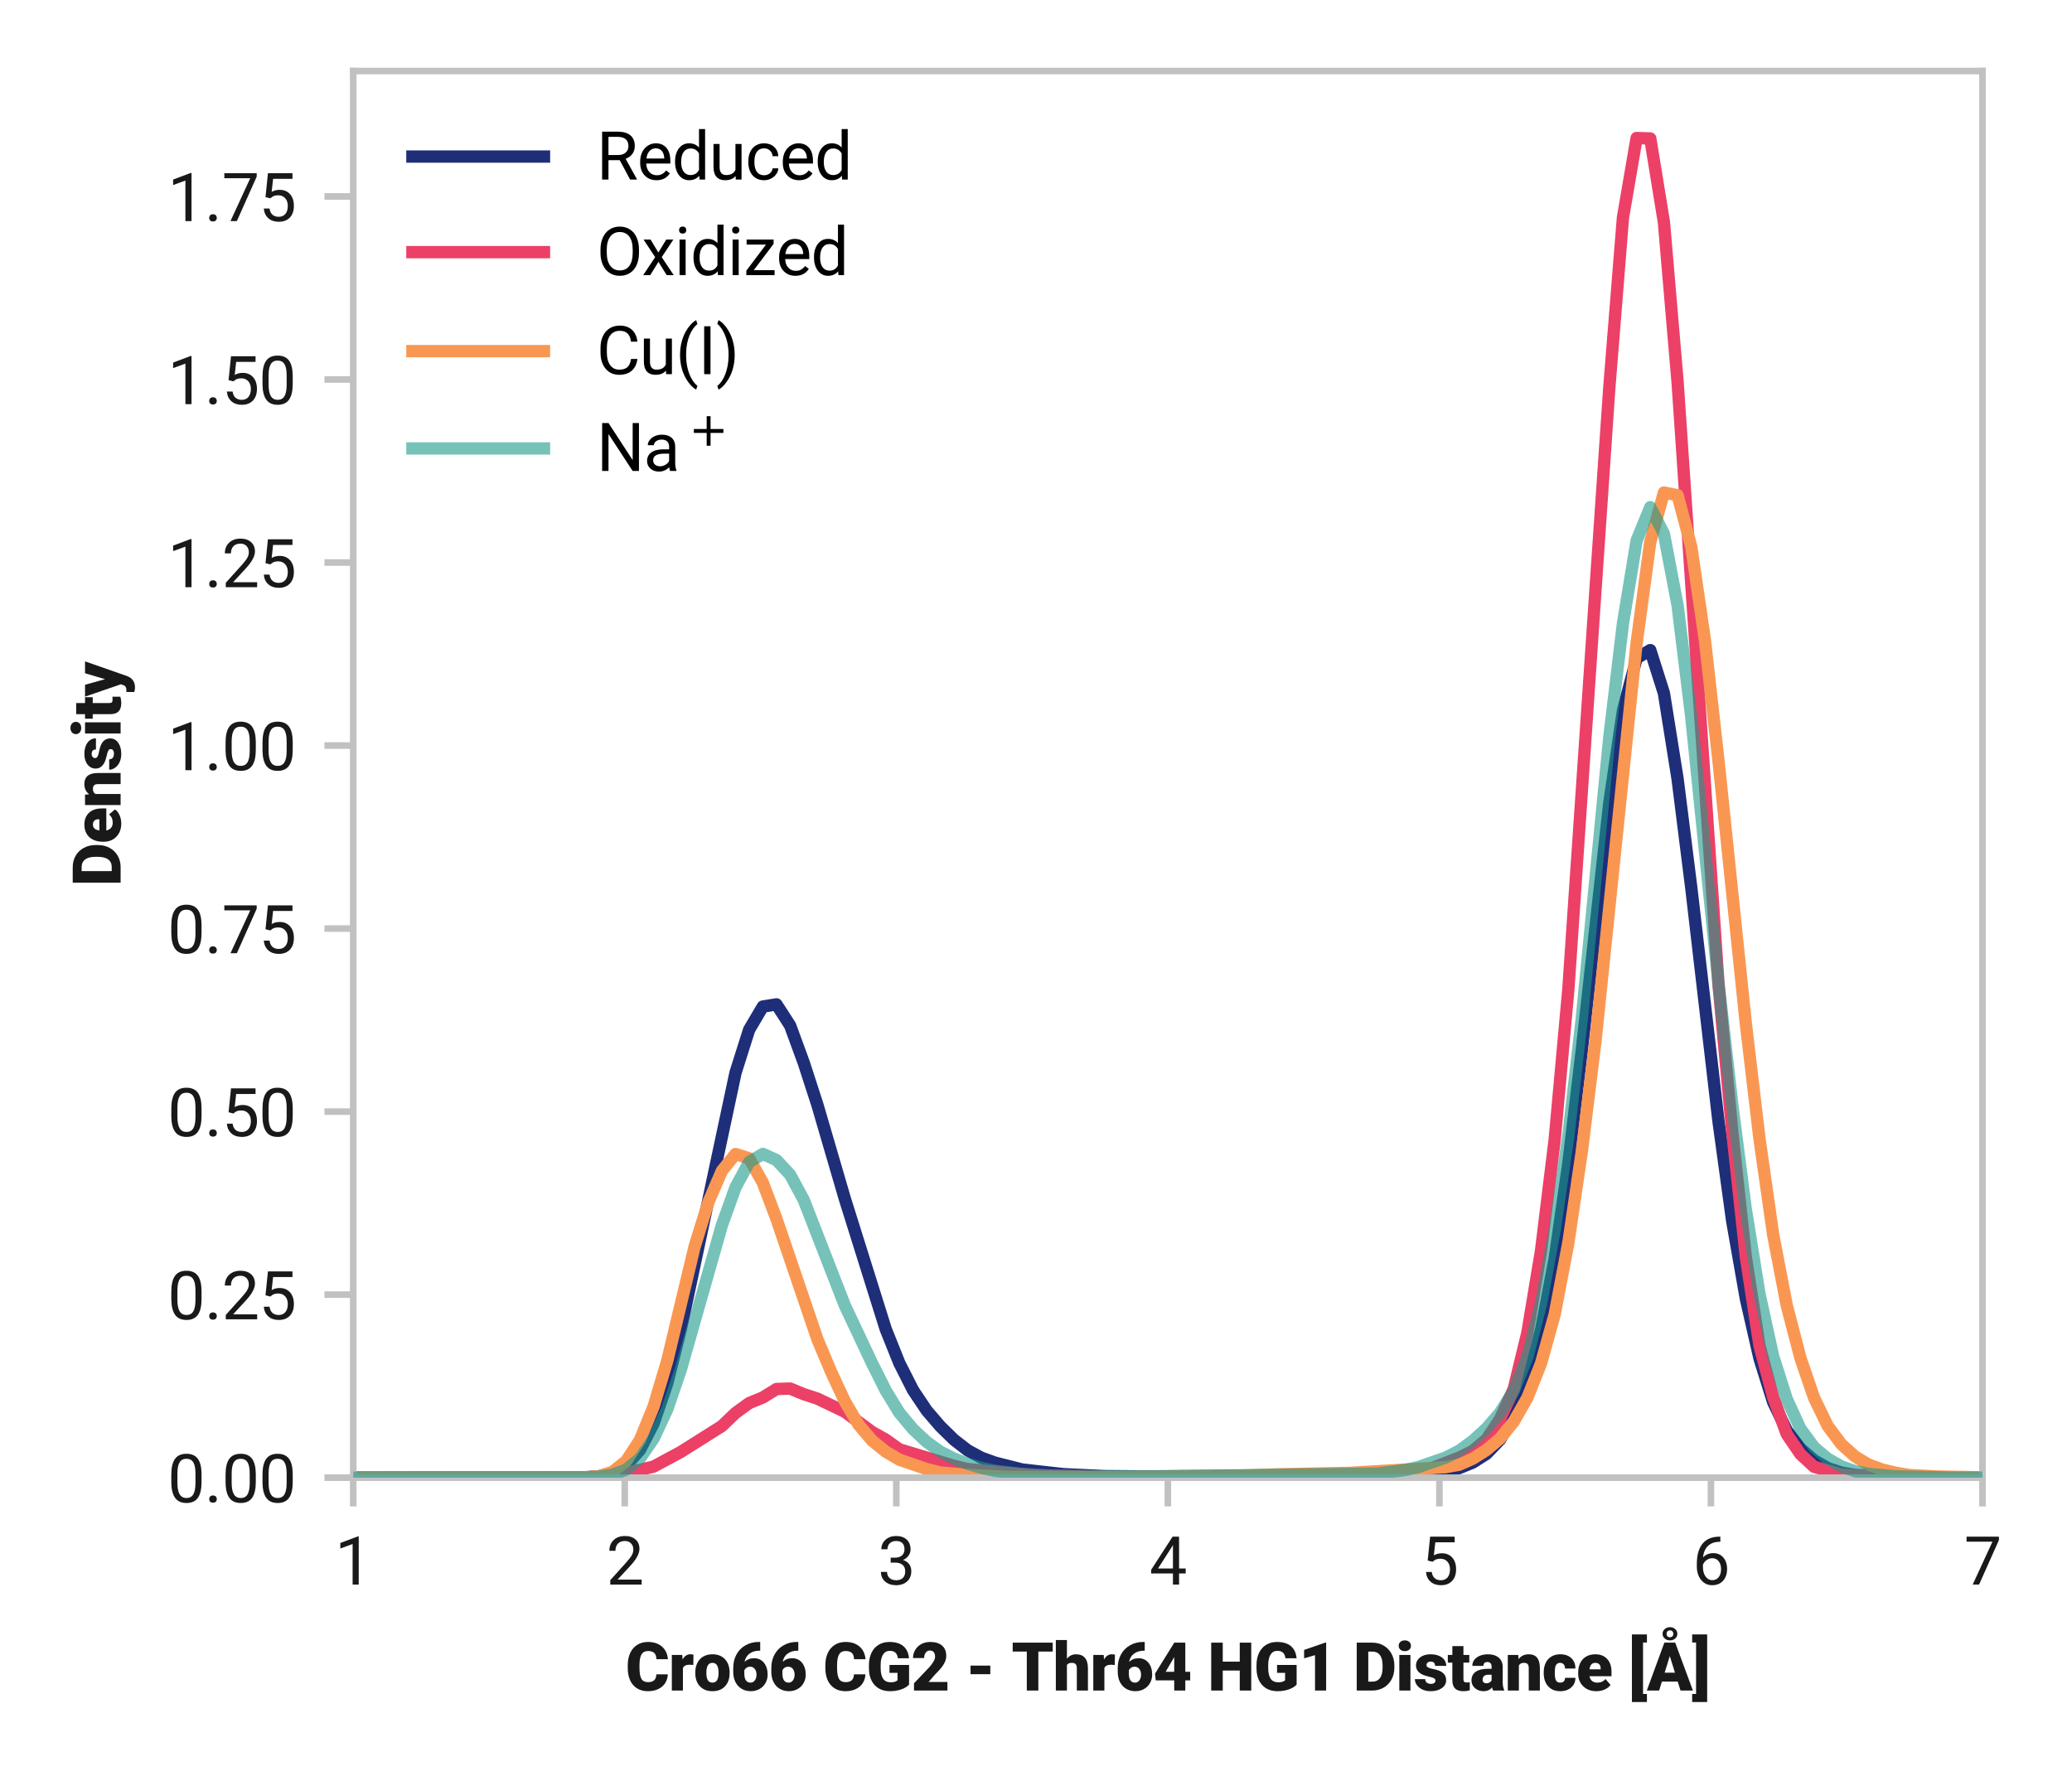 <?xml version="1.0" encoding="utf-8" standalone="no"?>
<!DOCTYPE svg PUBLIC "-//W3C//DTD SVG 1.1//EN"
  "http://www.w3.org/Graphics/SVG/1.1/DTD/svg11.dtd">
<svg xmlns:xlink="http://www.w3.org/1999/xlink" width="252pt" height="216pt" viewBox="0 0 252 216" xmlns="http://www.w3.org/2000/svg" version="1.1">
 <defs>
  <style type="text/css">*{stroke-linejoin: round; stroke-linecap: butt}</style>
 </defs>
 <g id="figure_1">
  <g id="patch_1">
   <path d="M 0 216 
L 252 216 
L 252 0 
L 0 0 
z
" style="fill: #ffffff"/>
  </g>
  <g id="axes_1">
   <g id="patch_2">
    <path d="M 42.959 179.728 
L 241.114 179.728 
L 241.114 8.64 
L 42.959 8.64 
z
" style="fill: #ffffff"/>
   </g>
   <g id="line2d_1">
    <path d="M 42.959 179.728 
L 71.188 179.676 
L 72.848 179.56 
L 74.509 179.187 
L 76.169 178.239 
L 77.83 176.356 
L 79.49 173.136 
L 81.151 168.261 
L 82.812 161.632 
L 89.454 130.479 
L 91.114 125.238 
L 92.775 122.428 
L 94.435 122.16 
L 96.096 124.736 
L 97.756 129.266 
L 99.417 134.393 
L 102.738 145.761 
L 107.719 161.652 
L 109.38 165.795 
L 111.04 169.071 
L 112.701 171.555 
L 114.361 173.485 
L 116.022 175.111 
L 117.682 176.399 
L 119.343 177.298 
L 121.003 177.898 
L 124.325 178.738 
L 129.306 179.298 
L 134.288 179.537 
L 139.269 179.575 
L 160.856 179.461 
L 167.498 179.453 
L 174.14 179.223 
L 175.801 178.973 
L 177.461 178.567 
L 179.122 177.89 
L 180.782 176.834 
L 182.443 175.107 
L 184.103 172.281 
L 185.764 168.011 
L 187.424 161.784 
L 189.085 153.075 
L 190.745 141.503 
L 192.406 127.517 
L 195.727 97.655 
L 197.387 86.416 
L 199.048 80.055 
L 200.708 79.072 
L 202.369 84.316 
L 204.03 94.733 
L 205.69 107.927 
L 209.011 136.425 
L 210.672 148.509 
L 212.332 157.952 
L 213.993 165.224 
L 215.653 170.538 
L 217.314 173.995 
L 218.974 176.178 
L 220.635 177.619 
L 222.295 178.56 
L 223.956 179.121 
L 225.616 179.396 
L 228.937 179.611 
L 235.579 179.726 
L 253 179.728 
L 253 179.728 
" clip-path="url(#p69572ca5f5)" style="fill: none; stroke: #1e2e79; stroke-width: 1.5; stroke-linecap: square"/>
   </g>
   <g id="line2d_2">
    <path d="M 42.959 179.728 
L 71.188 179.706 
L 74.509 179.437 
L 76.169 179.185 
L 79.49 178.381 
L 82.812 176.594 
L 87.793 173.451 
L 89.454 171.862 
L 91.114 170.657 
L 92.775 169.976 
L 94.435 168.946 
L 96.096 168.89 
L 97.756 169.574 
L 99.417 170.115 
L 102.738 171.711 
L 106.059 174.165 
L 107.719 175.096 
L 109.38 176.284 
L 116.022 178.284 
L 117.682 178.679 
L 122.664 179.162 
L 125.985 179.438 
L 135.948 179.666 
L 147.572 179.62 
L 154.214 179.618 
L 160.856 179.553 
L 167.498 179.366 
L 172.48 178.91 
L 174.14 178.573 
L 177.461 177.294 
L 179.122 176.471 
L 180.782 175.072 
L 182.443 172.593 
L 184.103 168.924 
L 185.764 162.091 
L 187.424 152.108 
L 189.085 138.587 
L 190.745 120.333 
L 194.066 71.435 
L 195.727 47.144 
L 197.387 26.469 
L 199.048 16.787 
L 200.708 16.842 
L 202.369 27.031 
L 204.03 46.465 
L 209.011 119.781 
L 210.672 137.599 
L 212.332 152.888 
L 213.993 163.674 
L 215.653 169.953 
L 217.314 174.444 
L 218.974 176.873 
L 220.635 178.406 
L 223.956 179.336 
L 228.937 179.652 
L 235.579 179.727 
L 253 179.728 
L 253 179.728 
" clip-path="url(#p69572ca5f5)" style="fill: none; stroke: #ec4067; stroke-width: 1.5; stroke-linecap: square"/>
   </g>
   <g id="matplotlib.axis_1">
    <g id="xtick_1">
     <g id="line2d_3">
      <defs>
       <path id="mc6ea633bff" d="M 0 0 
L 0 3.5 
" style="stroke: #c2c1c1; stroke-width: 0.8"/>
      </defs>
      <g>
       <use xlink:href="#mc6ea633bff" x="42.959" y="179.728" style="fill: #c2c1c1; stroke: #c2c1c1; stroke-width: 0.8"/>
      </g>
     </g>
     <g id="text_1">
      <!-- 1 -->
      <g style="fill: #191919" transform="translate(40.713 192.728) scale(0.08 -0.08)">
       <defs>
        <path id="Roboto-Regular-31" d="M 2278 0 
L 1697 0 
L 1697 3853 
L 531 3425 
L 531 3950 
L 2188 4572 
L 2278 4572 
L 2278 0 
z
" transform="scale(0.016)"/>
       </defs>
       <use xlink:href="#Roboto-Regular-31"/>
      </g>
     </g>
    </g>
    <g id="xtick_2">
     <g id="line2d_4">
      <g>
       <use xlink:href="#mc6ea633bff" x="75.985" y="179.728" style="fill: #c2c1c1; stroke: #c2c1c1; stroke-width: 0.8"/>
      </g>
     </g>
     <g id="text_2">
      <!-- 2 -->
      <g style="fill: #191919" transform="translate(73.739 192.728) scale(0.08 -0.08)">
       <defs>
        <path id="Roboto-Regular-32" d="M 3359 0 
L 378 0 
L 378 416 
L 1953 2166 
Q 2303 2563 2436 2811 
Q 2569 3059 2569 3325 
Q 2569 3681 2353 3909 
Q 2138 4138 1778 4138 
Q 1347 4138 1108 3892 
Q 869 3647 869 3209 
L 291 3209 
Q 291 3838 695 4225 
Q 1100 4613 1778 4613 
Q 2413 4613 2781 4280 
Q 3150 3947 3150 3394 
Q 3150 2722 2294 1794 
L 1075 472 
L 3359 472 
L 3359 0 
z
" transform="scale(0.016)"/>
       </defs>
       <use xlink:href="#Roboto-Regular-32"/>
      </g>
     </g>
    </g>
    <g id="xtick_3">
     <g id="line2d_5">
      <g>
       <use xlink:href="#mc6ea633bff" x="109.011" y="179.728" style="fill: #c2c1c1; stroke: #c2c1c1; stroke-width: 0.8"/>
      </g>
     </g>
     <g id="text_3">
      <!-- 3 -->
      <g style="fill: #191919" transform="translate(106.765 192.728) scale(0.08 -0.08)">
       <defs>
        <path id="Roboto-Regular-33" d="M 1219 2556 
L 1653 2556 
Q 2063 2563 2297 2772 
Q 2531 2981 2531 3338 
Q 2531 4138 1734 4138 
Q 1359 4138 1136 3923 
Q 913 3709 913 3356 
L 334 3356 
Q 334 3897 729 4255 
Q 1125 4613 1734 4613 
Q 2378 4613 2743 4272 
Q 3109 3931 3109 3325 
Q 3109 3028 2917 2750 
Q 2725 2472 2394 2334 
Q 2769 2216 2973 1941 
Q 3178 1666 3178 1269 
Q 3178 656 2778 296 
Q 2378 -63 1737 -63 
Q 1097 -63 695 284 
Q 294 631 294 1200 
L 875 1200 
Q 875 841 1109 625 
Q 1344 409 1738 409 
Q 2156 409 2378 628 
Q 2600 847 2600 1256 
Q 2600 1653 2356 1865 
Q 2113 2078 1653 2084 
L 1219 2084 
L 1219 2556 
z
" transform="scale(0.016)"/>
       </defs>
       <use xlink:href="#Roboto-Regular-33"/>
      </g>
     </g>
    </g>
    <g id="xtick_4">
     <g id="line2d_6">
      <g>
       <use xlink:href="#mc6ea633bff" x="142.037" y="179.728" style="fill: #c2c1c1; stroke: #c2c1c1; stroke-width: 0.8"/>
      </g>
     </g>
     <g id="text_4">
      <!-- 4 -->
      <g style="fill: #191919" transform="translate(139.791 192.728) scale(0.08 -0.08)">
       <defs>
        <path id="Roboto-Regular-34" d="M 2819 1528 
L 3450 1528 
L 3450 1056 
L 2819 1056 
L 2819 0 
L 2238 0 
L 2238 1056 
L 166 1056 
L 166 1397 
L 2203 4550 
L 2819 4550 
L 2819 1528 
z
M 822 1528 
L 2238 1528 
L 2238 3759 
L 2169 3634 
L 822 1528 
z
" transform="scale(0.016)"/>
       </defs>
       <use xlink:href="#Roboto-Regular-34"/>
      </g>
     </g>
    </g>
    <g id="xtick_5">
     <g id="line2d_7">
      <g>
       <use xlink:href="#mc6ea633bff" x="175.063" y="179.728" style="fill: #c2c1c1; stroke: #c2c1c1; stroke-width: 0.8"/>
      </g>
     </g>
     <g id="text_5">
      <!-- 5 -->
      <g style="fill: #191919" transform="translate(172.816 192.728) scale(0.08 -0.08)">
       <defs>
        <path id="Roboto-Regular-35" d="M 644 2281 
L 875 4550 
L 3206 4550 
L 3206 4016 
L 1366 4016 
L 1228 2775 
Q 1563 2972 1988 2972 
Q 2609 2972 2975 2561 
Q 3341 2150 3341 1450 
Q 3341 747 2961 342 
Q 2581 -63 1900 -63 
Q 1297 -63 915 271 
Q 534 606 481 1197 
L 1028 1197 
Q 1081 806 1306 607 
Q 1531 409 1900 409 
Q 2303 409 2533 684 
Q 2763 959 2763 1444 
Q 2763 1900 2514 2176 
Q 2266 2453 1853 2453 
Q 1475 2453 1259 2288 
L 1106 2163 
L 644 2281 
z
" transform="scale(0.016)"/>
       </defs>
       <use xlink:href="#Roboto-Regular-35"/>
      </g>
     </g>
    </g>
    <g id="xtick_6">
     <g id="line2d_8">
      <g>
       <use xlink:href="#mc6ea633bff" x="208.089" y="179.728" style="fill: #c2c1c1; stroke: #c2c1c1; stroke-width: 0.8"/>
      </g>
     </g>
     <g id="text_6">
      <!-- 6 -->
      <g style="fill: #191919" transform="translate(205.842 192.728) scale(0.08 -0.08)">
       <defs>
        <path id="Roboto-Regular-36" d="M 2647 4553 
L 2647 4063 
L 2541 4063 
Q 1866 4050 1466 3662 
Q 1066 3275 1003 2572 
Q 1363 2984 1984 2984 
Q 2578 2984 2933 2565 
Q 3288 2147 3288 1484 
Q 3288 781 2905 359 
Q 2522 -63 1878 -63 
Q 1225 -63 819 439 
Q 413 941 413 1731 
L 413 1953 
Q 413 3209 948 3873 
Q 1484 4538 2544 4553 
L 2647 4553 
z
M 1888 2503 
Q 1591 2503 1341 2325 
Q 1091 2147 994 1878 
L 994 1666 
Q 994 1103 1247 759 
Q 1500 416 1878 416 
Q 2269 416 2492 703 
Q 2716 991 2716 1456 
Q 2716 1925 2489 2214 
Q 2263 2503 1888 2503 
z
" transform="scale(0.016)"/>
       </defs>
       <use xlink:href="#Roboto-Regular-36"/>
      </g>
     </g>
    </g>
    <g id="xtick_7">
     <g id="line2d_9">
      <g>
       <use xlink:href="#mc6ea633bff" x="241.114" y="179.728" style="fill: #c2c1c1; stroke: #c2c1c1; stroke-width: 0.8"/>
      </g>
     </g>
     <g id="text_7">
      <!-- 7 -->
      <g style="fill: #191919" transform="translate(238.868 192.728) scale(0.08 -0.08)">
       <defs>
        <path id="Roboto-Regular-37" d="M 3316 4225 
L 1431 0 
L 825 0 
L 2703 4075 
L 241 4075 
L 241 4550 
L 3316 4550 
L 3316 4225 
z
" transform="scale(0.016)"/>
       </defs>
       <use xlink:href="#Roboto-Regular-37"/>
      </g>
     </g>
    </g>
    <g id="text_8">
     <!-- Cro66 CG2 - Thr64 HG1 Distance [Å] -->
     <g style="fill: #191919" transform="translate(76.072 205.619) scale(0.08 -0.08)">
      <defs>
       <path id="Roboto-Black-43" d="M 4025 1541 
Q 4003 1066 3768 702 
Q 3534 338 3111 137 
Q 2688 -63 2144 -63 
Q 1247 -63 731 521 
Q 216 1106 216 2172 
L 216 2397 
Q 216 3066 448 3567 
Q 681 4069 1118 4342 
Q 1556 4616 2131 4616 
Q 2959 4616 3462 4180 
Q 3966 3744 4034 2978 
L 2941 2978 
Q 2928 3394 2731 3575 
Q 2534 3756 2131 3756 
Q 1722 3756 1531 3450 
Q 1341 3144 1331 2472 
L 1331 2150 
Q 1331 1422 1514 1109 
Q 1697 797 2144 797 
Q 2522 797 2722 975 
Q 2922 1153 2934 1541 
L 4025 1541 
z
" transform="scale(0.016)"/>
       <path id="Roboto-Black-72" d="M 2341 2428 
L 1994 2453 
Q 1497 2453 1356 2141 
L 1356 0 
L 303 0 
L 303 3381 
L 1291 3381 
L 1325 2947 
Q 1591 3444 2066 3444 
Q 2234 3444 2359 3406 
L 2341 2428 
z
" transform="scale(0.016)"/>
       <path id="Roboto-Black-6f" d="M 163 1722 
Q 163 2228 359 2623 
Q 556 3019 925 3231 
Q 1294 3444 1791 3444 
Q 2550 3444 2987 2973 
Q 3425 2503 3425 1694 
L 3425 1656 
Q 3425 866 2986 401 
Q 2547 -63 1797 -63 
Q 1075 -63 637 370 
Q 200 803 166 1544 
L 163 1722 
z
M 1216 1656 
Q 1216 1188 1362 969 
Q 1509 750 1797 750 
Q 2359 750 2372 1616 
L 2372 1722 
Q 2372 2631 1791 2631 
Q 1263 2631 1219 1847 
L 1216 1656 
z
" transform="scale(0.016)"/>
       <path id="Roboto-Black-36" d="M 2822 4616 
L 2822 3788 
L 2775 3788 
Q 2184 3788 1804 3505 
Q 1425 3222 1338 2719 
Q 1694 3069 2238 3069 
Q 2828 3069 3178 2637 
Q 3528 2206 3528 1506 
Q 3528 1072 3323 709 
Q 3119 347 2751 142 
Q 2384 -63 1938 -63 
Q 1453 -63 1072 157 
Q 691 378 478 787 
Q 266 1197 259 1731 
L 259 2153 
Q 259 2856 561 3417 
Q 863 3978 1422 4297 
Q 1981 4616 2663 4616 
L 2822 4616 
z
M 1872 2263 
Q 1663 2263 1522 2166 
Q 1381 2069 1313 1928 
L 1313 1613 
Q 1313 750 1909 750 
Q 2150 750 2311 965 
Q 2472 1181 2472 1506 
Q 2472 1841 2308 2052 
Q 2144 2263 1872 2263 
z
" transform="scale(0.016)"/>
       <path id="Roboto-Black-20" transform="scale(0.016)"/>
       <path id="Roboto-Black-47" d="M 4069 563 
Q 3816 281 3328 109 
Q 2841 -63 2259 -63 
Q 1366 -63 831 484 
Q 297 1031 259 2006 
L 256 2400 
Q 256 3072 493 3573 
Q 731 4075 1173 4345 
Q 1616 4616 2197 4616 
Q 3047 4616 3517 4227 
Q 3988 3838 4066 3066 
L 3009 3066 
Q 2953 3447 2765 3609 
Q 2578 3772 2234 3772 
Q 1822 3772 1597 3422 
Q 1372 3072 1369 2422 
L 1369 2147 
Q 1369 1466 1601 1123 
Q 1834 781 2334 781 
Q 2763 781 2972 972 
L 2972 1678 
L 2209 1678 
L 2209 2431 
L 4069 2431 
L 4069 563 
z
" transform="scale(0.016)"/>
       <path id="Roboto-Black-32" d="M 3453 0 
L 278 0 
L 278 688 
L 1741 2225 
Q 2281 2841 2281 3203 
Q 2281 3497 2153 3650 
Q 2025 3803 1781 3803 
Q 1541 3803 1391 3598 
Q 1241 3394 1241 3088 
L 184 3088 
Q 184 3506 393 3861 
Q 603 4216 975 4416 
Q 1347 4616 1806 4616 
Q 2544 4616 2942 4275 
Q 3341 3934 3341 3297 
Q 3341 3028 3241 2773 
Q 3141 2519 2930 2239 
Q 2719 1959 2250 1491 
L 1663 813 
L 3453 813 
L 3453 0 
z
" transform="scale(0.016)"/>
       <path id="Roboto-Black-2d" d="M 2353 1553 
L 475 1553 
L 475 2369 
L 2353 2369 
L 2353 1553 
z
" transform="scale(0.016)"/>
       <path id="Roboto-Black-54" d="M 3916 3703 
L 2550 3703 
L 2550 0 
L 1453 0 
L 1453 3703 
L 113 3703 
L 113 4550 
L 3916 4550 
L 3916 3703 
z
" transform="scale(0.016)"/>
       <path id="Roboto-Black-68" d="M 1325 3019 
Q 1663 3444 2188 3444 
Q 2747 3444 3031 3112 
Q 3316 2781 3322 2134 
L 3322 0 
L 2266 0 
L 2266 2109 
Q 2266 2378 2156 2504 
Q 2047 2631 1784 2631 
Q 1459 2631 1325 2425 
L 1325 0 
L 272 0 
L 272 4800 
L 1325 4800 
L 1325 3019 
z
" transform="scale(0.016)"/>
       <path id="Roboto-Black-34" d="M 3059 1778 
L 3522 1778 
L 3522 966 
L 3059 966 
L 3059 0 
L 2006 0 
L 2006 966 
L 247 966 
L 184 1609 
L 2006 4541 
L 2006 4550 
L 3059 4550 
L 3059 1778 
z
M 1188 1778 
L 2006 1778 
L 2006 3178 
L 1941 3072 
L 1188 1778 
z
" transform="scale(0.016)"/>
       <path id="Roboto-Black-48" d="M 4147 0 
L 3056 0 
L 3056 1900 
L 1441 1900 
L 1441 0 
L 344 0 
L 344 4550 
L 1441 4550 
L 1441 2744 
L 3056 2744 
L 3056 4550 
L 4147 4550 
L 4147 0 
z
" transform="scale(0.016)"/>
       <path id="Roboto-Black-31" d="M 2613 0 
L 1556 0 
L 1556 3363 
L 519 3059 
L 519 3859 
L 2516 4550 
L 2613 4550 
L 2613 0 
z
" transform="scale(0.016)"/>
       <path id="Roboto-Black-44" d="M 344 0 
L 344 4550 
L 1809 4550 
Q 2413 4550 2894 4276 
Q 3375 4003 3645 3504 
Q 3916 3006 3919 2388 
L 3919 2178 
Q 3919 1553 3655 1058 
Q 3391 563 2911 283 
Q 2431 3 1841 0 
L 344 0 
z
M 1441 3703 
L 1441 844 
L 1822 844 
Q 2294 844 2547 1180 
Q 2800 1516 2800 2178 
L 2800 2375 
Q 2800 3034 2547 3368 
Q 2294 3703 1809 3703 
L 1441 3703 
z
" transform="scale(0.016)"/>
       <path id="Roboto-Black-69" d="M 1406 0 
L 350 0 
L 350 3381 
L 1406 3381 
L 1406 0 
z
M 288 4253 
Q 288 4478 450 4622 
Q 613 4766 872 4766 
Q 1131 4766 1293 4622 
Q 1456 4478 1456 4253 
Q 1456 4028 1293 3884 
Q 1131 3741 872 3741 
Q 613 3741 450 3884 
Q 288 4028 288 4253 
z
" transform="scale(0.016)"/>
       <path id="Roboto-Black-73" d="M 2066 950 
Q 2066 1084 1925 1165 
Q 1784 1247 1390 1334 
Q 997 1422 740 1564 
Q 484 1706 350 1909 
Q 216 2113 216 2375 
Q 216 2841 600 3142 
Q 984 3444 1606 3444 
Q 2275 3444 2681 3141 
Q 3088 2838 3088 2344 
L 2031 2344 
Q 2031 2750 1603 2750 
Q 1438 2750 1325 2658 
Q 1213 2566 1213 2428 
Q 1213 2288 1350 2200 
Q 1488 2113 1789 2056 
Q 2091 2000 2319 1922 
Q 3081 1659 3081 981 
Q 3081 519 2670 228 
Q 2259 -63 1606 -63 
Q 1172 -63 831 93 
Q 491 250 300 519 
Q 109 788 109 1084 
L 1094 1084 
Q 1100 850 1250 742 
Q 1400 634 1634 634 
Q 1850 634 1958 721 
Q 2066 809 2066 950 
z
" transform="scale(0.016)"/>
       <path id="Roboto-Black-74" d="M 1522 4222 
L 1522 3381 
L 2078 3381 
L 2078 2650 
L 1522 2650 
L 1522 1103 
Q 1522 913 1590 838 
Q 1659 763 1863 763 
Q 2019 763 2125 781 
L 2125 28 
Q 1841 -63 1531 -63 
Q 988 -63 728 193 
Q 469 450 469 972 
L 469 2650 
L 38 2650 
L 38 3381 
L 469 3381 
L 469 4222 
L 1522 4222 
z
" transform="scale(0.016)"/>
       <path id="Roboto-Black-61" d="M 2200 0 
Q 2144 103 2100 303 
Q 1809 -63 1288 -63 
Q 809 -63 475 226 
Q 141 516 141 953 
Q 141 1503 547 1784 
Q 953 2066 1728 2066 
L 2053 2066 
L 2053 2244 
Q 2053 2709 1650 2709 
Q 1275 2709 1275 2341 
L 222 2341 
Q 222 2831 639 3137 
Q 1056 3444 1703 3444 
Q 2350 3444 2725 3128 
Q 3100 2813 3109 2263 
L 3109 766 
Q 3116 300 3253 53 
L 3253 0 
L 2200 0 
z
M 1541 688 
Q 1738 688 1867 772 
Q 1997 856 2053 963 
L 2053 1503 
L 1747 1503 
Q 1197 1503 1197 1009 
Q 1197 866 1294 777 
Q 1391 688 1541 688 
z
" transform="scale(0.016)"/>
       <path id="Roboto-Black-6e" d="M 1263 3381 
L 1297 2984 
Q 1647 3444 2263 3444 
Q 2791 3444 3052 3128 
Q 3313 2813 3322 2178 
L 3322 0 
L 2266 0 
L 2266 2134 
Q 2266 2391 2162 2511 
Q 2059 2631 1788 2631 
Q 1478 2631 1328 2388 
L 1328 0 
L 275 0 
L 275 3381 
L 1263 3381 
z
" transform="scale(0.016)"/>
       <path id="Roboto-Black-63" d="M 1725 750 
Q 1947 750 2069 870 
Q 2191 991 2188 1206 
L 3175 1206 
Q 3175 650 2776 293 
Q 2378 -63 1750 -63 
Q 1013 -63 588 400 
Q 163 863 163 1681 
L 163 1725 
Q 163 2238 352 2630 
Q 541 3022 897 3233 
Q 1253 3444 1741 3444 
Q 2400 3444 2787 3078 
Q 3175 2713 3175 2088 
L 2188 2088 
Q 2188 2350 2059 2490 
Q 1931 2631 1716 2631 
Q 1306 2631 1238 2109 
Q 1216 1944 1216 1653 
Q 1216 1144 1337 947 
Q 1459 750 1725 750 
z
" transform="scale(0.016)"/>
       <path id="Roboto-Black-65" d="M 1931 -63 
Q 1153 -63 672 401 
Q 191 866 191 1609 
L 191 1697 
Q 191 2216 383 2612 
Q 575 3009 944 3226 
Q 1313 3444 1819 3444 
Q 2531 3444 2943 3001 
Q 3356 2559 3356 1769 
L 3356 1359 
L 1263 1359 
Q 1319 1075 1509 912 
Q 1700 750 2003 750 
Q 2503 750 2784 1100 
L 3266 531 
Q 3069 259 2708 98 
Q 2347 -63 1931 -63 
z
M 1813 2631 
Q 1350 2631 1263 2019 
L 2325 2019 
L 2325 2100 
Q 2331 2353 2197 2492 
Q 2063 2631 1813 2631 
z
" transform="scale(0.016)"/>
       <path id="Roboto-Black-5b" d="M 1763 4563 
L 1394 4563 
L 1394 -325 
L 1763 -325 
L 1763 -1091 
L 338 -1091 
L 338 5331 
L 1763 5331 
L 1763 4563 
z
" transform="scale(0.016)"/>
       <path id="Roboto-Black-c5" d="M 2928 850 
L 1425 850 
L 1163 0 
L -9 0 
L 1659 4550 
L 2691 4550 
L 4372 0 
L 3194 0 
L 2928 850 
z
M 1688 1697 
L 2666 1697 
L 2175 3275 
L 1688 1697 
z
M 1489 5388 
Q 1489 5657 1693 5839 
Q 1898 6022 2192 6022 
Q 2483 6022 2687 5839 
Q 2892 5657 2892 5388 
Q 2892 5122 2690 4944 
Q 2489 4766 2192 4766 
Q 1892 4766 1690 4944 
Q 1489 5122 1489 5388 
z
M 2192 5063 
Q 2342 5063 2428 5156 
Q 2514 5250 2514 5387 
Q 2514 5525 2428 5622 
Q 2342 5719 2192 5719 
Q 2039 5719 1953 5622 
Q 1867 5525 1867 5387 
Q 1867 5250 1953 5156 
Q 2039 5063 2192 5063 
z
" transform="scale(0.016)"/>
       <path id="Roboto-Black-5d" d="M 44 5331 
L 1469 5331 
L 1469 -1091 
L 44 -1091 
L 44 -325 
L 416 -325 
L 416 4563 
L 44 4563 
L 44 5331 
z
" transform="scale(0.016)"/>
      </defs>
      <use xlink:href="#Roboto-Black-43"/>
      <use xlink:href="#Roboto-Black-72" x="65.625"/>
      <use xlink:href="#Roboto-Black-6f" x="103.516"/>
      <use xlink:href="#Roboto-Black-36" x="159.668"/>
      <use xlink:href="#Roboto-Black-36" x="217.578"/>
      <use xlink:href="#Roboto-Black-20" x="275.488"/>
      <use xlink:href="#Roboto-Black-43" x="300.391"/>
      <use xlink:href="#Roboto-Black-47" x="366.016"/>
      <use xlink:href="#Roboto-Black-32" x="434.18"/>
      <use xlink:href="#Roboto-Black-20" x="492.09"/>
      <use xlink:href="#Roboto-Black-2d" x="516.992"/>
      <use xlink:href="#Roboto-Black-20" x="561.963"/>
      <use xlink:href="#Roboto-Black-54" x="586.865"/>
      <use xlink:href="#Roboto-Black-68" x="649.902"/>
      <use xlink:href="#Roboto-Black-72" x="706.348"/>
      <use xlink:href="#Roboto-Black-36" x="744.238"/>
      <use xlink:href="#Roboto-Black-34" x="802.148"/>
      <use xlink:href="#Roboto-Black-20" x="860.059"/>
      <use xlink:href="#Roboto-Black-48" x="884.961"/>
      <use xlink:href="#Roboto-Black-47" x="955.225"/>
      <use xlink:href="#Roboto-Black-31" x="1023.389"/>
      <use xlink:href="#Roboto-Black-20" x="1081.299"/>
      <use xlink:href="#Roboto-Black-44" x="1106.201"/>
      <use xlink:href="#Roboto-Black-69" x="1170.85"/>
      <use xlink:href="#Roboto-Black-73" x="1198.34"/>
      <use xlink:href="#Roboto-Black-74" x="1249.561"/>
      <use xlink:href="#Roboto-Black-61" x="1283.887"/>
      <use xlink:href="#Roboto-Black-6e" x="1336.963"/>
      <use xlink:href="#Roboto-Black-63" x="1393.359"/>
      <use xlink:href="#Roboto-Black-65" x="1445.312"/>
      <use xlink:href="#Roboto-Black-20" x="1499.756"/>
      <use xlink:href="#Roboto-Black-5b" x="1524.658"/>
      <use xlink:href="#Roboto-Black-c5" x="1552.832"/>
      <use xlink:href="#Roboto-Black-5d" x="1620.947"/>
     </g>
    </g>
   </g>
   <g id="matplotlib.axis_2">
    <g id="ytick_1">
     <g id="line2d_10">
      <defs>
       <path id="m140a6bfa4e" d="M 0 0 
L -3.5 0 
" style="stroke: #c2c1c1; stroke-width: 0.8"/>
      </defs>
      <g>
       <use xlink:href="#m140a6bfa4e" x="42.959" y="179.728" style="fill: #c2c1c1; stroke: #c2c1c1; stroke-width: 0.8"/>
      </g>
     </g>
     <g id="text_9">
      <!-- 0.00 -->
      <g style="fill: #191919" transform="translate(20.377 182.728) scale(0.08 -0.08)">
       <defs>
        <path id="Roboto-Regular-30" d="M 3231 1941 
Q 3231 925 2884 431 
Q 2538 -63 1800 -63 
Q 1072 -63 722 420 
Q 372 903 359 1863 
L 359 2634 
Q 359 3638 706 4125 
Q 1053 4613 1794 4613 
Q 2528 4613 2875 4142 
Q 3222 3672 3231 2691 
L 3231 1941 
z
M 2653 2731 
Q 2653 3466 2447 3802 
Q 2241 4138 1794 4138 
Q 1350 4138 1147 3803 
Q 944 3469 938 2775 
L 938 1850 
Q 938 1113 1152 761 
Q 1366 409 1800 409 
Q 2228 409 2436 740 
Q 2644 1072 2653 1784 
L 2653 2731 
z
" transform="scale(0.016)"/>
        <path id="Roboto-Regular-2e" d="M 450 303 
Q 450 453 539 553 
Q 628 653 806 653 
Q 984 653 1076 553 
Q 1169 453 1169 303 
Q 1169 159 1076 62 
Q 984 -34 806 -34 
Q 628 -34 539 62 
Q 450 159 450 303 
z
" transform="scale(0.016)"/>
       </defs>
       <use xlink:href="#Roboto-Regular-30"/>
       <use xlink:href="#Roboto-Regular-2e" x="56.152"/>
       <use xlink:href="#Roboto-Regular-30" x="82.471"/>
       <use xlink:href="#Roboto-Regular-30" x="138.623"/>
      </g>
     </g>
    </g>
    <g id="ytick_2">
     <g id="line2d_11">
      <g>
       <use xlink:href="#m140a6bfa4e" x="42.959" y="157.466" style="fill: #c2c1c1; stroke: #c2c1c1; stroke-width: 0.8"/>
      </g>
     </g>
     <g id="text_10">
      <!-- 0.25 -->
      <g style="fill: #191919" transform="translate(20.377 160.466) scale(0.08 -0.08)">
       <use xlink:href="#Roboto-Regular-30"/>
       <use xlink:href="#Roboto-Regular-2e" x="56.152"/>
       <use xlink:href="#Roboto-Regular-32" x="82.471"/>
       <use xlink:href="#Roboto-Regular-35" x="138.623"/>
      </g>
     </g>
    </g>
    <g id="ytick_3">
     <g id="line2d_12">
      <g>
       <use xlink:href="#m140a6bfa4e" x="42.959" y="135.204" style="fill: #c2c1c1; stroke: #c2c1c1; stroke-width: 0.8"/>
      </g>
     </g>
     <g id="text_11">
      <!-- 0.50 -->
      <g style="fill: #191919" transform="translate(20.377 138.204) scale(0.08 -0.08)">
       <use xlink:href="#Roboto-Regular-30"/>
       <use xlink:href="#Roboto-Regular-2e" x="56.152"/>
       <use xlink:href="#Roboto-Regular-35" x="82.471"/>
       <use xlink:href="#Roboto-Regular-30" x="138.623"/>
      </g>
     </g>
    </g>
    <g id="ytick_4">
     <g id="line2d_13">
      <g>
       <use xlink:href="#m140a6bfa4e" x="42.959" y="112.942" style="fill: #c2c1c1; stroke: #c2c1c1; stroke-width: 0.8"/>
      </g>
     </g>
     <g id="text_12">
      <!-- 0.75 -->
      <g style="fill: #191919" transform="translate(20.377 115.942) scale(0.08 -0.08)">
       <use xlink:href="#Roboto-Regular-30"/>
       <use xlink:href="#Roboto-Regular-2e" x="56.152"/>
       <use xlink:href="#Roboto-Regular-37" x="82.471"/>
       <use xlink:href="#Roboto-Regular-35" x="138.623"/>
      </g>
     </g>
    </g>
    <g id="ytick_5">
     <g id="line2d_14">
      <g>
       <use xlink:href="#m140a6bfa4e" x="42.959" y="90.68" style="fill: #c2c1c1; stroke: #c2c1c1; stroke-width: 0.8"/>
      </g>
     </g>
     <g id="text_13">
      <!-- 1.00 -->
      <g style="fill: #191919" transform="translate(20.377 93.68) scale(0.08 -0.08)">
       <use xlink:href="#Roboto-Regular-31"/>
       <use xlink:href="#Roboto-Regular-2e" x="56.152"/>
       <use xlink:href="#Roboto-Regular-30" x="82.471"/>
       <use xlink:href="#Roboto-Regular-30" x="138.623"/>
      </g>
     </g>
    </g>
    <g id="ytick_6">
     <g id="line2d_15">
      <g>
       <use xlink:href="#m140a6bfa4e" x="42.959" y="68.417" style="fill: #c2c1c1; stroke: #c2c1c1; stroke-width: 0.8"/>
      </g>
     </g>
     <g id="text_14">
      <!-- 1.25 -->
      <g style="fill: #191919" transform="translate(20.377 71.417) scale(0.08 -0.08)">
       <use xlink:href="#Roboto-Regular-31"/>
       <use xlink:href="#Roboto-Regular-2e" x="56.152"/>
       <use xlink:href="#Roboto-Regular-32" x="82.471"/>
       <use xlink:href="#Roboto-Regular-35" x="138.623"/>
      </g>
     </g>
    </g>
    <g id="ytick_7">
     <g id="line2d_16">
      <g>
       <use xlink:href="#m140a6bfa4e" x="42.959" y="46.155" style="fill: #c2c1c1; stroke: #c2c1c1; stroke-width: 0.8"/>
      </g>
     </g>
     <g id="text_15">
      <!-- 1.50 -->
      <g style="fill: #191919" transform="translate(20.377 49.155) scale(0.08 -0.08)">
       <use xlink:href="#Roboto-Regular-31"/>
       <use xlink:href="#Roboto-Regular-2e" x="56.152"/>
       <use xlink:href="#Roboto-Regular-35" x="82.471"/>
       <use xlink:href="#Roboto-Regular-30" x="138.623"/>
      </g>
     </g>
    </g>
    <g id="ytick_8">
     <g id="line2d_17">
      <g>
       <use xlink:href="#m140a6bfa4e" x="42.959" y="23.893" style="fill: #c2c1c1; stroke: #c2c1c1; stroke-width: 0.8"/>
      </g>
     </g>
     <g id="text_16">
      <!-- 1.75 -->
      <g style="fill: #191919" transform="translate(20.377 26.893) scale(0.08 -0.08)">
       <use xlink:href="#Roboto-Regular-31"/>
       <use xlink:href="#Roboto-Regular-2e" x="56.152"/>
       <use xlink:href="#Roboto-Regular-37" x="82.471"/>
       <use xlink:href="#Roboto-Regular-35" x="138.623"/>
      </g>
     </g>
    </g>
    <g id="text_17">
     <!-- Density -->
     <g style="fill: #191919" transform="translate(14.669 107.797) rotate(-90) scale(0.08 -0.08)">
      <defs>
       <path id="Roboto-Black-79" d="M 1647 1475 
L 2209 3381 
L 3338 3381 
L 1959 -566 
L 1900 -709 
Q 1606 -1366 863 -1366 
Q 656 -1366 428 -1303 
L 428 -550 
L 566 -550 
Q 788 -550 905 -486 
Q 1022 -422 1078 -256 
L 1163 -31 
L -13 3381 
L 1113 3381 
L 1647 1475 
z
" transform="scale(0.016)"/>
      </defs>
      <use xlink:href="#Roboto-Black-44"/>
      <use xlink:href="#Roboto-Black-65" x="64.648"/>
      <use xlink:href="#Roboto-Black-6e" x="119.092"/>
      <use xlink:href="#Roboto-Black-73" x="175.488"/>
      <use xlink:href="#Roboto-Black-69" x="226.709"/>
      <use xlink:href="#Roboto-Black-74" x="254.199"/>
      <use xlink:href="#Roboto-Black-79" x="288.525"/>
     </g>
    </g>
   </g>
   <g id="line2d_18">
    <path d="M 42.959 179.728 
L 71.188 179.689 
L 72.848 179.549 
L 74.509 179.015 
L 76.169 177.693 
L 77.83 175.136 
L 79.49 171.075 
L 81.151 165.505 
L 84.472 151.643 
L 86.133 146.281 
L 87.793 142.418 
L 89.454 140.364 
L 91.114 140.889 
L 92.775 143.853 
L 94.435 148.254 
L 99.417 162.898 
L 101.077 166.843 
L 102.738 170.419 
L 104.398 173.253 
L 106.059 175.216 
L 107.719 176.563 
L 109.38 177.54 
L 112.701 178.682 
L 114.361 179.103 
L 117.682 179.392 
L 122.664 179.634 
L 130.967 179.675 
L 149.232 179.534 
L 155.874 179.312 
L 164.177 179.145 
L 175.801 178.451 
L 177.461 178.152 
L 179.122 177.419 
L 180.782 176.361 
L 182.443 174.965 
L 184.103 172.907 
L 185.764 170.005 
L 187.424 165.823 
L 189.085 159.858 
L 190.745 151.161 
L 192.406 139.896 
L 194.066 126.434 
L 199.048 78.203 
L 200.708 65.926 
L 202.369 59.907 
L 204.03 60.232 
L 205.69 66.481 
L 207.351 77.836 
L 209.011 92.596 
L 212.332 124.518 
L 213.993 138.517 
L 215.653 150.173 
L 217.314 158.813 
L 218.974 165.182 
L 220.635 170.027 
L 222.295 173.446 
L 223.956 175.667 
L 225.616 177.152 
L 227.277 178.154 
L 228.937 178.745 
L 230.598 179.145 
L 232.258 179.412 
L 235.579 179.583 
L 242.222 179.705 
L 253 179.728 
L 253 179.728 
" clip-path="url(#p69572ca5f5)" style="fill: none; stroke: #f99752; stroke-width: 1.5; stroke-linecap: square"/>
   </g>
   <g id="patch_3">
    <path d="M 42.959 179.728 
L 42.959 8.64 
" style="fill: none; stroke: #c2c1c1; stroke-width: 0.8; stroke-linejoin: miter; stroke-linecap: square"/>
   </g>
   <g id="patch_4">
    <path d="M 241.114 179.728 
L 241.114 8.64 
" style="fill: none; stroke: #c2c1c1; stroke-width: 0.8; stroke-linejoin: miter; stroke-linecap: square"/>
   </g>
   <g id="patch_5">
    <path d="M 42.959 179.728 
L 241.114 179.728 
" style="fill: none; stroke: #c2c1c1; stroke-width: 0.8; stroke-linejoin: miter; stroke-linecap: square"/>
   </g>
   <g id="patch_6">
    <path d="M 42.959 8.64 
L 241.114 8.64 
" style="fill: none; stroke: #c2c1c1; stroke-width: 0.8; stroke-linejoin: miter; stroke-linecap: square"/>
   </g>
   <g id="line2d_19">
    <path d="M 42.959 179.728 
L 71.188 179.698 
L 72.848 179.612 
L 74.509 179.361 
L 76.169 178.74 
L 77.83 177.387 
L 79.49 174.974 
L 81.151 171.424 
L 82.812 166.554 
L 87.793 149.044 
L 89.454 144.421 
L 91.114 141.336 
L 92.775 140.353 
L 94.435 141.097 
L 96.096 142.881 
L 97.756 145.955 
L 102.738 158.754 
L 106.059 165.809 
L 107.719 169.121 
L 109.38 171.836 
L 111.04 173.821 
L 112.701 175.381 
L 114.361 176.565 
L 116.022 177.406 
L 117.682 178.041 
L 119.343 178.53 
L 121.003 178.89 
L 124.325 179.284 
L 127.646 179.466 
L 134.288 179.571 
L 140.93 179.563 
L 167.498 179.227 
L 170.819 178.811 
L 172.48 178.445 
L 175.801 177.3 
L 177.461 176.456 
L 179.122 175.252 
L 180.782 173.734 
L 182.443 171.821 
L 184.103 169.151 
L 185.764 165.035 
L 187.424 158.549 
L 189.085 149.566 
L 190.745 138.126 
L 192.406 123.622 
L 195.727 89.665 
L 197.387 75.828 
L 199.048 65.752 
L 200.708 61.689 
L 202.369 64.923 
L 204.03 73.64 
L 205.69 87.172 
L 209.011 119.641 
L 210.672 134.279 
L 212.332 147.106 
L 213.993 157.397 
L 215.653 164.951 
L 217.314 170.173 
L 218.974 173.781 
L 220.635 176.036 
L 222.295 177.425 
L 223.956 178.364 
L 225.616 178.944 
L 227.277 179.268 
L 230.598 179.568 
L 237.24 179.721 
L 253 179.728 
L 253 179.728 
" clip-path="url(#p69572ca5f5)" style="fill: none; stroke: #1b998b; stroke-opacity: 0.6; stroke-width: 1.5; stroke-linecap: square"/>
   </g>
   <g id="legend_1">
    <g id="line2d_20">
     <path d="M 50.159 19.04 
L 58.159 19.04 
L 66.159 19.04 
" style="fill: none; stroke: #1e2e79; stroke-width: 1.5; stroke-linecap: square"/>
    </g>
    <g id="text_18">
     <!-- Reduced -->
     <g transform="translate(72.559 21.84) scale(0.08 -0.08)">
      <defs>
       <path id="Roboto-Regular-52" d="M 2197 1841 
L 1128 1841 
L 1128 0 
L 525 0 
L 525 4550 
L 2031 4550 
Q 2800 4550 3214 4200 
Q 3628 3850 3628 3181 
Q 3628 2756 3398 2440 
Q 3169 2125 2759 1969 
L 3828 38 
L 3828 0 
L 3184 0 
L 2197 1841 
z
M 1128 2331 
L 2050 2331 
Q 2497 2331 2761 2562 
Q 3025 2794 3025 3181 
Q 3025 3603 2773 3828 
Q 2522 4053 2047 4056 
L 1128 4056 
L 1128 2331 
z
" transform="scale(0.016)"/>
       <path id="Roboto-Regular-65" d="M 1841 -63 
Q 1153 -63 722 389 
Q 291 841 291 1597 
L 291 1703 
Q 291 2206 483 2601 
Q 675 2997 1020 3220 
Q 1366 3444 1769 3444 
Q 2428 3444 2793 3009 
Q 3159 2575 3159 1766 
L 3159 1525 
L 869 1525 
Q 881 1025 1161 717 
Q 1441 409 1872 409 
Q 2178 409 2390 534 
Q 2603 659 2763 866 
L 3116 591 
Q 2691 -63 1841 -63 
z
M 1769 2969 
Q 1419 2969 1181 2714 
Q 944 2459 888 2000 
L 2581 2000 
L 2581 2044 
Q 2556 2484 2343 2726 
Q 2131 2969 1769 2969 
z
" transform="scale(0.016)"/>
       <path id="Roboto-Regular-64" d="M 297 1719 
Q 297 2497 665 2970 
Q 1034 3444 1631 3444 
Q 2225 3444 2572 3038 
L 2572 4800 
L 3150 4800 
L 3150 0 
L 2619 0 
L 2591 363 
Q 2244 -63 1625 -63 
Q 1038 -63 667 418 
Q 297 900 297 1675 
L 297 1719 
z
M 875 1653 
Q 875 1078 1112 753 
Q 1350 428 1769 428 
Q 2319 428 2572 922 
L 2572 2475 
Q 2313 2953 1775 2953 
Q 1350 2953 1112 2625 
Q 875 2297 875 1653 
z
" transform="scale(0.016)"/>
       <path id="Roboto-Regular-75" d="M 2525 334 
Q 2188 -63 1534 -63 
Q 994 -63 711 251 
Q 428 566 425 1181 
L 425 3381 
L 1003 3381 
L 1003 1197 
Q 1003 428 1628 428 
Q 2291 428 2509 922 
L 2509 3381 
L 3088 3381 
L 3088 0 
L 2538 0 
L 2525 334 
z
" transform="scale(0.016)"/>
       <path id="Roboto-Regular-63" d="M 1794 409 
Q 2103 409 2334 596 
Q 2566 784 2591 1066 
L 3138 1066 
Q 3122 775 2937 512 
Q 2753 250 2445 93 
Q 2138 -63 1794 -63 
Q 1103 -63 695 398 
Q 288 859 288 1659 
L 288 1756 
Q 288 2250 469 2634 
Q 650 3019 989 3231 
Q 1328 3444 1791 3444 
Q 2359 3444 2736 3103 
Q 3113 2763 3138 2219 
L 2591 2219 
Q 2566 2547 2342 2758 
Q 2119 2969 1791 2969 
Q 1350 2969 1108 2651 
Q 866 2334 866 1734 
L 866 1625 
Q 866 1041 1106 725 
Q 1347 409 1794 409 
z
" transform="scale(0.016)"/>
      </defs>
      <use xlink:href="#Roboto-Regular-52"/>
      <use xlink:href="#Roboto-Regular-65" x="61.572"/>
      <use xlink:href="#Roboto-Regular-64" x="114.551"/>
      <use xlink:href="#Roboto-Regular-75" x="170.947"/>
      <use xlink:href="#Roboto-Regular-63" x="226.074"/>
      <use xlink:href="#Roboto-Regular-65" x="278.418"/>
      <use xlink:href="#Roboto-Regular-64" x="331.396"/>
     </g>
    </g>
    <g id="line2d_21">
     <path d="M 50.159 30.665 
L 58.159 30.665 
L 66.159 30.665 
" style="fill: none; stroke: #ec4067; stroke-width: 1.5; stroke-linecap: square"/>
    </g>
    <g id="text_19">
     <!-- Oxidized -->
     <g transform="translate(72.559 33.465) scale(0.08 -0.08)">
      <defs>
       <path id="Roboto-Regular-4f" d="M 4028 2128 
Q 4028 1459 3803 961 
Q 3578 463 3165 200 
Q 2753 -63 2203 -63 
Q 1666 -63 1250 201 
Q 834 466 604 955 
Q 375 1444 369 2088 
L 369 2416 
Q 369 3072 597 3575 
Q 825 4078 1242 4345 
Q 1659 4613 2197 4613 
Q 2744 4613 3161 4348 
Q 3578 4084 3803 3582 
Q 4028 3081 4028 2416 
L 4028 2128 
z
M 3431 2422 
Q 3431 3231 3106 3664 
Q 2781 4097 2197 4097 
Q 1628 4097 1301 3664 
Q 975 3231 966 2463 
L 966 2128 
Q 966 1344 1295 895 
Q 1625 447 2203 447 
Q 2784 447 3103 870 
Q 3422 1294 3431 2084 
L 3431 2422 
z
" transform="scale(0.016)"/>
       <path id="Roboto-Regular-78" d="M 1572 2147 
L 2322 3381 
L 2997 3381 
L 1891 1709 
L 3031 0 
L 2363 0 
L 1581 1266 
L 800 0 
L 128 0 
L 1269 1709 
L 163 3381 
L 831 3381 
L 1572 2147 
z
" transform="scale(0.016)"/>
       <path id="Roboto-Regular-69" d="M 1066 0 
L 488 0 
L 488 3381 
L 1066 3381 
L 1066 0 
z
M 441 4278 
Q 441 4419 527 4516 
Q 613 4613 781 4613 
Q 950 4613 1037 4516 
Q 1125 4419 1125 4278 
Q 1125 4138 1037 4044 
Q 950 3950 781 3950 
Q 613 3950 527 4044 
Q 441 4138 441 4278 
z
" transform="scale(0.016)"/>
       <path id="Roboto-Regular-7a" d="M 981 472 
L 2959 472 
L 2959 0 
L 275 0 
L 275 425 
L 2141 2903 
L 303 2903 
L 303 3381 
L 2866 3381 
L 2866 2972 
L 981 472 
z
" transform="scale(0.016)"/>
      </defs>
      <use xlink:href="#Roboto-Regular-4f"/>
      <use xlink:href="#Roboto-Regular-78" x="68.75"/>
      <use xlink:href="#Roboto-Regular-69" x="118.311"/>
      <use xlink:href="#Roboto-Regular-64" x="142.578"/>
      <use xlink:href="#Roboto-Regular-69" x="198.975"/>
      <use xlink:href="#Roboto-Regular-7a" x="223.242"/>
      <use xlink:href="#Roboto-Regular-65" x="272.803"/>
      <use xlink:href="#Roboto-Regular-64" x="325.781"/>
     </g>
    </g>
    <g id="line2d_22">
     <path d="M 50.159 42.708 
L 58.159 42.708 
L 66.159 42.708 
" style="fill: none; stroke: #f99752; stroke-width: 1.5; stroke-linecap: square"/>
    </g>
    <g id="text_20">
     <!-- Cu(I) -->
     <g transform="translate(72.559 45.508) scale(0.08 -0.08)">
      <defs>
       <path id="Roboto-Regular-43" d="M 3875 1444 
Q 3791 722 3342 329 
Q 2894 -63 2150 -63 
Q 1344 -63 858 515 
Q 372 1094 372 2063 
L 372 2500 
Q 372 3134 598 3615 
Q 825 4097 1240 4355 
Q 1656 4613 2203 4613 
Q 2928 4613 3365 4208 
Q 3803 3803 3875 3088 
L 3272 3088 
Q 3194 3631 2933 3875 
Q 2672 4119 2203 4119 
Q 1628 4119 1301 3694 
Q 975 3269 975 2484 
L 975 2044 
Q 975 1303 1284 865 
Q 1594 428 2150 428 
Q 2650 428 2917 654 
Q 3184 881 3272 1444 
L 3875 1444 
z
" transform="scale(0.016)"/>
       <path id="Roboto-Regular-28" d="M 416 1847 
Q 416 2553 605 3203 
Q 794 3853 1169 4384 
Q 1544 4916 1947 5134 
L 2066 4753 
Q 1609 4403 1317 3684 
Q 1025 2966 997 2075 
L 994 1809 
Q 994 603 1434 -284 
Q 1700 -816 2066 -1116 
L 1947 -1469 
Q 1531 -1238 1153 -694 
Q 416 369 416 1847 
z
" transform="scale(0.016)"/>
       <path id="Roboto-Regular-49" d="M 1172 0 
L 572 0 
L 572 4550 
L 1172 4550 
L 1172 0 
z
" transform="scale(0.016)"/>
       <path id="Roboto-Regular-29" d="M 1772 1816 
Q 1772 1119 1589 480 
Q 1406 -159 1029 -700 
Q 653 -1241 241 -1469 
L 119 -1116 
Q 600 -747 892 29 
Q 1184 806 1191 1753 
L 1191 1853 
Q 1191 2509 1053 3073 
Q 916 3638 670 4084 
Q 425 4531 119 4781 
L 241 5134 
Q 653 4906 1026 4372 
Q 1400 3838 1586 3194 
Q 1772 2550 1772 1816 
z
" transform="scale(0.016)"/>
      </defs>
      <use xlink:href="#Roboto-Regular-43"/>
      <use xlink:href="#Roboto-Regular-75" x="65.088"/>
      <use xlink:href="#Roboto-Regular-28" x="120.215"/>
      <use xlink:href="#Roboto-Regular-49" x="154.395"/>
      <use xlink:href="#Roboto-Regular-29" x="181.592"/>
     </g>
    </g>
    <g id="line2d_23">
     <path d="M 50.159 54.544 
L 58.159 54.544 
L 66.159 54.544 
" style="fill: none; stroke: #1b998b; stroke-opacity: 0.6; stroke-width: 1.5; stroke-linecap: square"/>
    </g>
    <g id="text_21">
     <!-- Na$^+$ -->
     <g transform="translate(72.559 57.344) scale(0.08 -0.08)">
      <defs>
       <path id="Roboto-Regular-4e" d="M 4025 0 
L 3422 0 
L 1131 3506 
L 1131 0 
L 528 0 
L 528 4550 
L 1131 4550 
L 3428 1028 
L 3428 4550 
L 4025 4550 
L 4025 0 
z
" transform="scale(0.016)"/>
       <path id="Roboto-Regular-61" d="M 2525 0 
Q 2475 100 2444 356 
Q 2041 -63 1481 -63 
Q 981 -63 661 220 
Q 341 503 341 938 
Q 341 1466 742 1758 
Q 1144 2050 1872 2050 
L 2434 2050 
L 2434 2316 
Q 2434 2619 2253 2798 
Q 2072 2978 1719 2978 
Q 1409 2978 1200 2822 
Q 991 2666 991 2444 
L 409 2444 
Q 409 2697 589 2933 
Q 769 3169 1076 3306 
Q 1384 3444 1753 3444 
Q 2338 3444 2669 3151 
Q 3000 2859 3013 2347 
L 3013 791 
Q 3013 325 3131 50 
L 3131 0 
L 2525 0 
z
M 1566 441 
Q 1838 441 2081 581 
Q 2325 722 2434 947 
L 2434 1641 
L 1981 1641 
Q 919 1641 919 1019 
Q 919 747 1100 594 
Q 1281 441 1566 441 
z
" transform="scale(0.016)"/>
       <path id="DejaVuSans-2b" d="M 2944 4013 
L 2944 2272 
L 4684 2272 
L 4684 1741 
L 2944 1741 
L 2944 0 
L 2419 0 
L 2419 1741 
L 678 1741 
L 678 2272 
L 2419 2272 
L 2419 4013 
L 2944 4013 
z
" transform="scale(0.016)"/>
      </defs>
      <use xlink:href="#Roboto-Regular-4e" transform="translate(0 0.827)"/>
      <use xlink:href="#Roboto-Regular-61" transform="translate(71.289 0.827)"/>
      <use xlink:href="#DejaVuSans-2b" transform="translate(140.278 39.108) scale(0.7)"/>
     </g>
    </g>
   </g>
  </g>
 </g>
 <defs>
  <clipPath id="p69572ca5f5">
   <rect x="42.959" y="8.64" width="198.155" height="171.088"/>
  </clipPath>
 </defs>
</svg>
